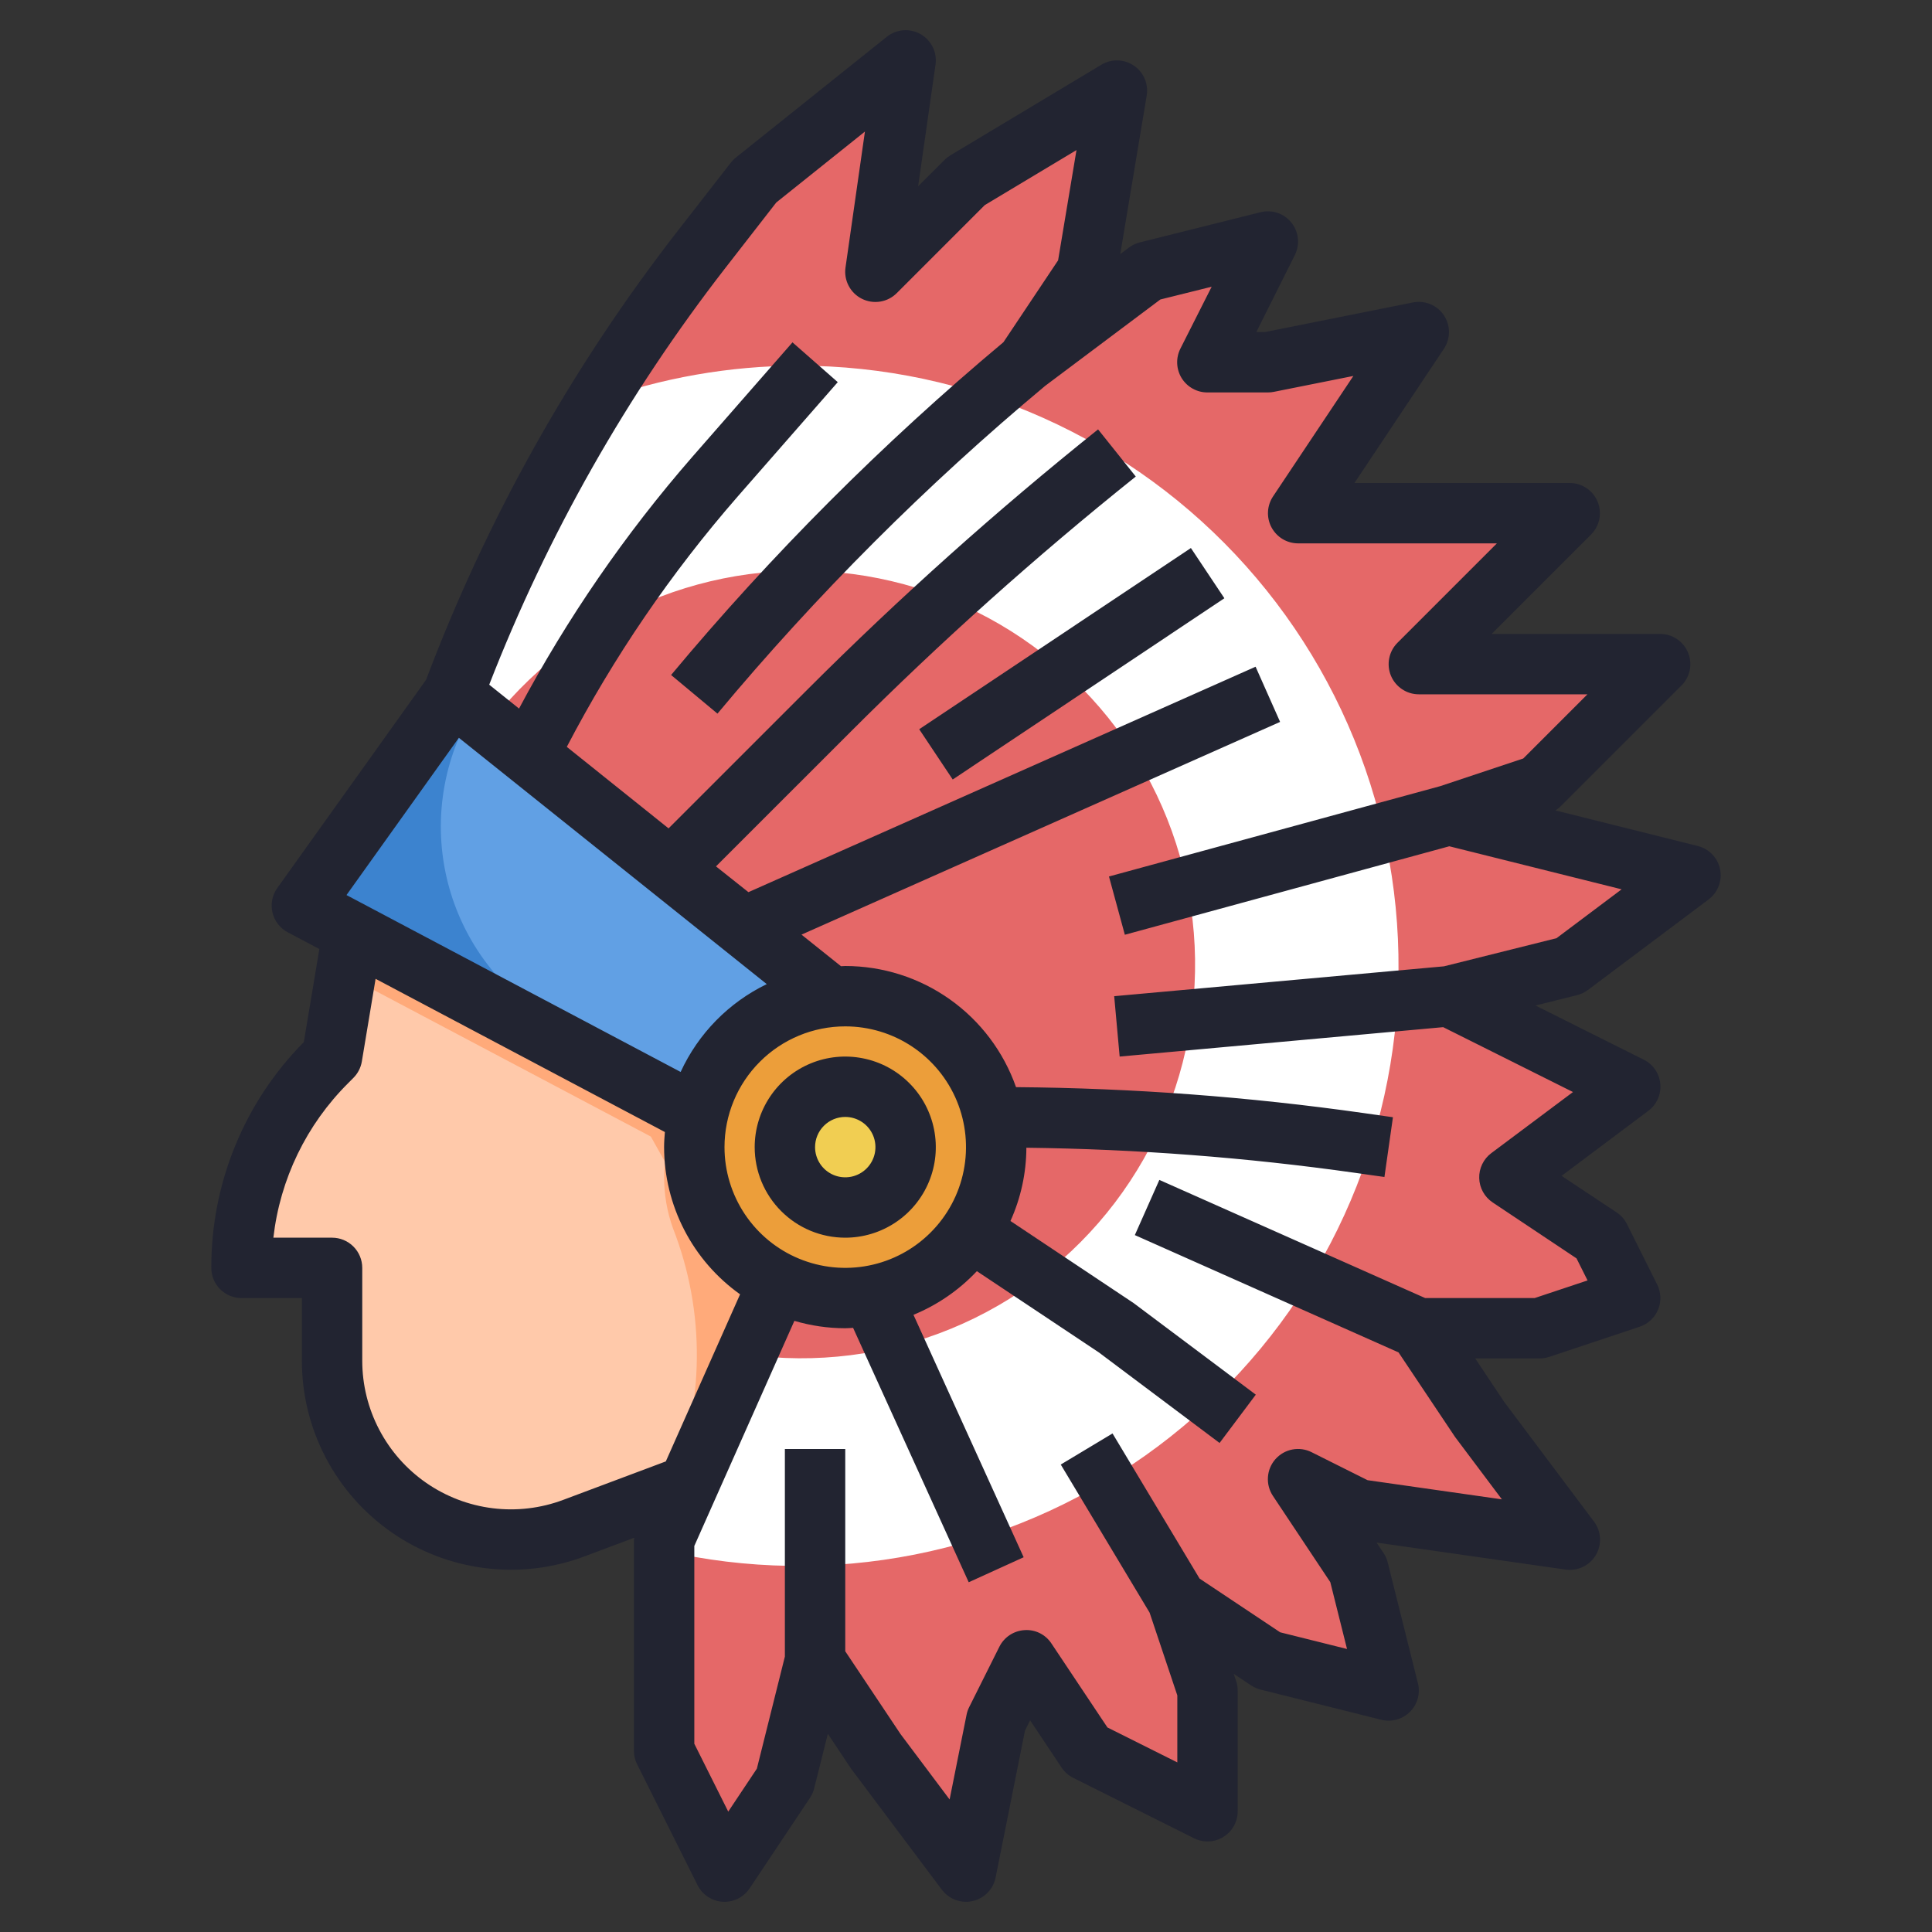<svg width="64" height="64" viewBox="0 0 64 64" fill="none" xmlns="http://www.w3.org/2000/svg">
<rect x="0" y="0" width="64" height="64" fill="#333333" stroke="none"/>
<g clip-path="url(#clip0_2580_3320)">
<path d="M54 36L50 39L53 41L54 43L51 44H47L49 47L52 51L45 50L43 49L45 52L46 56L42 55L39 53L40 56V60L36 58L34 55L33 57L32 62L29 58L27 55L26 59L24 62L22 58V51L22.8 49.2L25.79 42.48L23.03 37.5V37.49L22.56 36.65L15 23C16.99 17.698 19.772 12.729 23.25 8.26L25 6L30 2L29 9L32 6L37 3L36 9L34 12L38 9L42 8L40 12H42L47 11L43 17H52L47 22H55L51 26L48 27L56 29L52 32L48 33L54 36Z" fill="#E56868"/>
<path d="M26.443 12.114C24.166 12.119 21.906 12.516 19.764 13.288C17.867 16.364 16.271 19.617 15 23L15.833 24.5C17.158 22.595 18.968 21.077 21.075 20.105C23.182 19.132 25.511 18.739 27.82 18.966C30.13 19.193 32.337 20.032 34.214 21.397C36.092 22.762 37.571 24.603 38.499 26.73C39.428 28.857 39.772 31.193 39.497 33.497C39.222 35.802 38.336 37.991 36.933 39.839C35.529 41.688 33.658 43.128 31.512 44.012C29.366 44.896 27.023 45.191 24.725 44.868L22.8 49.2L22 51V51.37C24.729 51.996 27.559 52.039 30.306 51.496C33.052 50.953 35.653 49.836 37.938 48.218C40.223 46.599 42.14 44.517 43.564 42.106C44.988 39.696 45.887 37.012 46.202 34.23C46.517 31.448 46.24 28.631 45.391 25.963C44.542 23.295 43.138 20.837 41.273 18.749C39.408 16.661 37.122 14.991 34.567 13.847C32.011 12.704 29.243 12.113 26.443 12.114Z" fill="white"/>
<path d="M25.79 42.48L22.8 49.2L19.01 50.62C18.113 50.958 17.148 51.073 16.197 50.955C15.246 50.838 14.337 50.491 13.55 49.945C12.762 49.4 12.118 48.671 11.674 47.822C11.23 46.972 10.999 46.028 11 45.07V42H8C8.001 39.438 9.019 36.982 10.83 35.17L11 35L11.68 30.89L22.56 36.65L23.03 37.49V37.5C23.01 37.666 23 37.833 23 38C22.999 38.933 23.261 39.847 23.754 40.639C24.247 41.431 24.953 42.069 25.79 42.48Z" fill="#FFAA7A"/>
<path d="M22.291 40.683C22.098 40.143 21.999 39.574 22 39C22 38.833 22.01 38.666 22.03 38.5V38.49L21.56 37.65L11.447 32.3L11 35L10.83 35.17C9.019 36.982 8.001 39.438 8 42H11V45.07C10.999 46.028 11.23 46.973 11.674 47.822C12.118 48.671 12.762 49.4 13.55 49.945C14.337 50.491 15.246 50.838 16.197 50.955C17.148 51.073 18.113 50.958 19.01 50.62L22.134 49.45L22.21 49.279C23.347 46.532 23.376 43.451 22.291 40.683Z" fill="#FFC9AA"/>
<path d="M27.53 33.02L27.52 33.03L23.11 36.94L22.56 36.65L11.68 30.89L10 30L15 23L24.64 30.71L27.53 33.02Z" fill="#3C83CF"/>
<path d="M15.663 23.531C15.141 24.407 14.803 25.379 14.669 26.389C14.534 27.399 14.607 28.426 14.881 29.408C15.156 30.389 15.627 31.305 16.267 32.098C16.906 32.892 17.7 33.547 18.6 34.025L23.481 36.609L27.52 33.03L27.53 33.02L24.64 30.71L15.663 23.531Z" fill="#61A0E4"/>
<path d="M33 38C32.999 39.175 32.585 40.311 31.83 41.211C31.074 42.111 30.027 42.716 28.87 42.92C28.151 43.047 27.413 43.015 26.708 42.827C26.003 42.638 25.348 42.297 24.788 41.828C24.229 41.359 23.779 40.774 23.47 40.112C23.161 39.451 23 38.73 23 38C23 37.833 23.01 37.666 23.03 37.5V37.49C23.041 37.305 23.068 37.121 23.11 36.94C23.336 35.905 23.885 34.969 24.678 34.266C25.47 33.563 26.465 33.131 27.52 33.03C27.679 33.01 27.84 33 28 33C29.326 33 30.598 33.527 31.535 34.465C32.473 35.402 33 36.674 33 38Z" fill="#EC9E3A"/>
<path d="M28 40C29.105 40 30 39.105 30 38C30 36.895 29.105 36 28 36C26.895 36 26 36.895 26 38C26 39.105 26.895 40 28 40Z" fill="#F1CE52"/>
<path d="M7 42C7 42.265 7.105 42.52 7.293 42.707C7.48 42.895 7.735 43 8 43H10V45.075C10 46.194 10.271 47.296 10.791 48.288C11.31 49.279 12.062 50.13 12.982 50.767C13.901 51.404 14.962 51.809 16.072 51.947C17.183 52.085 18.31 51.952 19.358 51.559L21.013 50.938C21.013 50.96 21 50.979 21 51V58C21 58.155 21.036 58.308 21.106 58.447L23.106 62.447C23.184 62.603 23.302 62.737 23.448 62.833C23.594 62.93 23.763 62.987 23.938 62.998C24.113 63.008 24.287 62.973 24.444 62.896C24.601 62.818 24.735 62.7 24.832 62.555L26.832 59.555C26.896 59.46 26.943 59.354 26.97 59.243L27.423 57.435L28.2 58.6L31.2 62.6C31.293 62.724 31.414 62.825 31.553 62.894C31.692 62.964 31.845 63 32 63C32.074 63 32.149 62.992 32.221 62.975C32.409 62.932 32.581 62.836 32.716 62.698C32.851 62.56 32.943 62.385 32.981 62.196L33.954 57.328L34.124 56.988L35.168 58.555C35.265 58.7 35.398 58.817 35.553 58.895L39.553 60.895C39.706 60.971 39.875 61.007 40.045 60.999C40.216 60.992 40.381 60.941 40.526 60.851C40.671 60.761 40.791 60.636 40.874 60.487C40.957 60.338 41 60.17 41 60V56C41 55.892 40.983 55.786 40.949 55.684L40.87 55.449L41.446 55.832C41.541 55.896 41.647 55.942 41.758 55.97L45.758 56.97C45.926 57.012 46.101 57.009 46.267 56.963C46.434 56.917 46.585 56.828 46.707 56.706C46.829 56.584 46.918 56.433 46.964 56.266C47.01 56.1 47.012 55.924 46.97 55.757L45.97 51.757C45.943 51.646 45.896 51.54 45.832 51.445L45.6 51.1L51.86 51.994C52.056 52.022 52.257 51.992 52.436 51.906C52.615 51.82 52.764 51.683 52.865 51.512C52.965 51.341 53.013 51.144 53.002 50.946C52.99 50.748 52.92 50.558 52.8 50.4L49.832 46.445L48.868 45H51C51.108 45 51.215 44.983 51.317 44.949L54.317 43.949C54.453 43.904 54.579 43.83 54.684 43.732C54.789 43.634 54.872 43.514 54.927 43.381C54.982 43.248 55.007 43.105 55.002 42.962C54.996 42.818 54.96 42.677 54.895 42.549L53.895 40.549C53.817 40.393 53.7 40.26 53.555 40.164L51.73 38.952L54.6 36.8C54.738 36.698 54.847 36.562 54.917 36.406C54.987 36.249 55.016 36.078 55 35.907C54.985 35.736 54.926 35.572 54.829 35.431C54.732 35.29 54.601 35.176 54.447 35.1L50.865 33.309L52.243 32.965C52.372 32.932 52.493 32.875 52.6 32.795L56.6 29.795C56.751 29.681 56.867 29.528 56.934 29.351C57.002 29.174 57.018 28.982 56.98 28.797C56.943 28.612 56.854 28.441 56.723 28.304C56.593 28.168 56.426 28.071 56.243 28.025L51.526 26.846C51.592 26.805 51.653 26.757 51.707 26.702L55.707 22.702C55.845 22.562 55.939 22.384 55.977 22.191C56.014 21.998 55.994 21.798 55.918 21.616C55.843 21.435 55.715 21.279 55.552 21.17C55.389 21.06 55.197 21.001 55 21H49.413L52.706 17.707C52.846 17.567 52.941 17.389 52.98 17.195C53.018 17.001 52.998 16.8 52.923 16.618C52.847 16.435 52.719 16.279 52.555 16.169C52.391 16.059 52.198 16 52 16H44.868L47.831 11.555C47.941 11.39 47.999 11.196 47.999 10.998C47.999 10.8 47.94 10.607 47.829 10.442C47.719 10.278 47.562 10.15 47.379 10.075C47.196 10 46.994 9.98 46.8 10.02L41.9 11H41.617L42.894 8.447C42.98 8.276 43.014 8.084 42.994 7.894C42.973 7.704 42.899 7.523 42.779 7.374C42.66 7.225 42.5 7.113 42.319 7.052C42.137 6.991 41.943 6.984 41.757 7.03L37.757 8.03C37.627 8.062 37.506 8.12 37.399 8.2L37.11 8.417L37.986 3.165C38.017 2.977 37.994 2.783 37.919 2.608C37.844 2.432 37.72 2.282 37.563 2.175C37.405 2.067 37.22 2.007 37.029 2.001C36.838 1.996 36.65 2.045 36.486 2.143L31.486 5.143C31.416 5.185 31.351 5.235 31.293 5.293L30.414 6.171L30.99 2.142C31.018 1.944 30.987 1.741 30.899 1.561C30.811 1.381 30.671 1.232 30.497 1.132C30.323 1.033 30.123 0.988 29.923 1.003C29.723 1.019 29.533 1.094 29.376 1.219L24.376 5.219C24.314 5.268 24.259 5.324 24.211 5.386L22.455 7.642C18.945 12.155 16.134 17.169 14.115 22.518L9.185 29.418C9.102 29.534 9.045 29.666 9.018 29.806C8.99 29.946 8.993 30.09 9.026 30.229C9.058 30.368 9.12 30.498 9.208 30.611C9.295 30.723 9.405 30.816 9.531 30.883L10.579 31.438L10.065 34.52C8.094 36.51 6.992 39.199 7 42ZM24.034 8.87L25.716 6.707L28.652 4.358L28.009 8.858C27.978 9.066 28.014 9.279 28.112 9.466C28.209 9.653 28.363 9.804 28.552 9.898C28.74 9.992 28.953 10.024 29.161 9.99C29.369 9.956 29.561 9.857 29.709 9.707L32.622 6.794L35.66 4.972L35.051 8.624L33.24 11.336C29.249 14.675 25.564 18.364 22.231 22.36L23.767 23.64C27.052 19.701 30.686 16.066 34.625 12.78L38.438 9.921L40.138 9.498L39.1 11.553C39.024 11.706 38.988 11.876 38.996 12.046C39.004 12.217 39.055 12.383 39.145 12.528C39.236 12.673 39.362 12.793 39.511 12.875C39.661 12.958 39.829 13.001 40 13H42C42.067 13 42.134 12.994 42.2 12.98L44.832 12.454L42.171 16.445C42.071 16.595 42.013 16.77 42.004 16.951C41.995 17.131 42.035 17.311 42.12 17.47C42.206 17.63 42.332 17.763 42.487 17.857C42.642 17.95 42.819 17.999 43 18H49.586L46.293 21.293C46.153 21.433 46.058 21.611 46.02 21.805C45.981 21.999 46.001 22.2 46.076 22.383C46.152 22.565 46.28 22.721 46.445 22.831C46.609 22.941 46.802 23 47 23H52.586L50.46 25.126L47.71 26.042L36.736 29.035L37.262 30.965L48.01 28.034L53.718 29.46L51.561 31.079L47.832 32.011L36.909 33L37.09 35L47.807 34.026L52.107 36.175L49.4 38.2C49.272 38.296 49.169 38.421 49.1 38.565C49.03 38.709 48.996 38.868 49.001 39.028C49.005 39.188 49.048 39.344 49.126 39.484C49.203 39.624 49.313 39.743 49.446 39.832L52.224 41.685L52.59 42.416L50.837 43H47.211L38.405 39.086L37.593 40.914L46.328 44.8L48.2 47.6L49.752 49.668L45.302 49.033L43.447 48.105C43.25 48.006 43.025 47.975 42.809 48.017C42.592 48.059 42.395 48.172 42.249 48.338C42.103 48.503 42.016 48.712 42.002 48.932C41.987 49.153 42.045 49.371 42.168 49.555L44.068 52.411L44.622 54.625L42.407 54.072L39.738 52.293L36.854 47.485L35.139 48.515L38.082 53.42L39 56.162V58.382L36.685 57.224L34.832 54.445C34.736 54.298 34.603 54.179 34.445 54.1C34.288 54.022 34.112 53.987 33.937 54C33.762 54.011 33.593 54.068 33.447 54.164C33.301 54.261 33.183 54.394 33.105 54.551L32.105 56.551C32.065 56.63 32.036 56.715 32.019 56.802L31.457 59.61L29.831 57.443L28 54.7V48H26V54.876L25.072 58.589L24.124 60.012L23 57.764V51.212L26.315 43.755C26.862 43.917 27.43 43.999 28 44C28.088 44 28.173 43.991 28.26 43.987L32.09 52.414L33.91 51.586L30.26 43.555C31.055 43.228 31.771 42.735 32.36 42.109L36.4 44.8L40.4 47.8L41.6 46.2L37.555 43.168L33.473 40.447C33.817 39.684 33.997 38.857 34 38.02C37.648 38.064 41.288 38.342 44.9 38.853L45.861 38.99L46.143 37.01L45.183 36.873C41.364 36.331 37.514 36.044 33.657 36.013C33.246 34.841 32.48 33.825 31.467 33.106C30.454 32.387 29.242 32.001 28 32C27.953 32 27.907 32.006 27.859 32.007L26.55 30.961L42.405 23.914L41.593 22.086L24.793 29.554L23.718 28.7L28.179 24.24C31.169 21.25 34.323 18.428 37.624 15.786L36.375 14.224C33.016 16.912 29.808 19.783 26.765 22.824L22.147 27.441L18.776 24.741C20.328 21.765 22.227 18.982 24.433 16.452L27.752 12.659L26.252 11.341L22.933 15.135C20.71 17.687 18.784 20.484 17.194 23.472L16.206 22.681C18.134 17.723 20.771 13.071 24.034 8.87ZM28 34C28.791 34 29.564 34.234 30.222 34.674C30.88 35.114 31.393 35.738 31.696 36.469C31.998 37.2 32.078 38.004 31.923 38.78C31.769 39.556 31.388 40.269 30.828 40.828C30.269 41.388 29.556 41.769 28.78 41.923C28.005 42.077 27.2 41.998 26.469 41.695C25.738 41.393 25.114 40.88 24.674 40.222C24.235 39.564 24 38.791 24 38C24 36.939 24.422 35.922 25.172 35.172C25.922 34.421 26.939 34 28 34ZM15.2 24.44L25.4 32.6C24.14 33.21 23.132 34.238 22.547 35.51L11.478 29.65L15.2 24.44ZM22.025 37.5C22.011 37.666 21.999 37.833 21.999 38C22 38.954 22.229 39.895 22.667 40.743C23.104 41.591 23.738 42.322 24.516 42.876L22.056 48.411L18.656 49.686C17.911 49.965 17.109 50.06 16.319 49.962C15.529 49.864 14.775 49.576 14.121 49.123C13.467 48.67 12.932 48.065 12.563 47.36C12.193 46.655 12 45.871 12 45.075V42C12 41.735 11.895 41.48 11.707 41.293C11.52 41.105 11.265 41 11 41H9.056C9.277 39.06 10.152 37.254 11.536 35.878L11.707 35.706C11.854 35.559 11.951 35.37 11.986 35.165L12.442 32.425L22.025 37.5Z" fill="#222431"/>
<path d="M30.45 24.157L39.45 18.154L40.559 19.818L31.56 25.822L30.45 24.157Z" fill="#222431"/>
<path d="M28 41C28.593 41 29.173 40.824 29.667 40.494C30.16 40.165 30.545 39.696 30.772 39.148C30.999 38.6 31.058 37.997 30.942 37.415C30.827 36.833 30.541 36.298 30.121 35.879C29.702 35.459 29.167 35.173 28.585 35.058C28.003 34.942 27.4 35.001 26.852 35.228C26.304 35.455 25.835 35.84 25.506 36.333C25.176 36.827 25 37.407 25 38C25 38.796 25.316 39.559 25.879 40.121C26.441 40.684 27.204 41 28 41ZM28 37C28.198 37 28.391 37.059 28.556 37.169C28.72 37.278 28.848 37.435 28.924 37.617C29 37.8 29.019 38.001 28.981 38.195C28.942 38.389 28.847 38.567 28.707 38.707C28.567 38.847 28.389 38.942 28.195 38.981C28.001 39.019 27.8 39 27.617 38.924C27.435 38.848 27.278 38.72 27.169 38.556C27.059 38.391 27 38.198 27 38C27 37.735 27.105 37.48 27.293 37.293C27.48 37.105 27.735 37 28 37Z" fill="#222431"/>
</g>
<defs>
<clipPath id="clip0_2580_3320">
<rect width="64" height="64" fill="white"/>
</clipPath>
</defs>
</svg>

